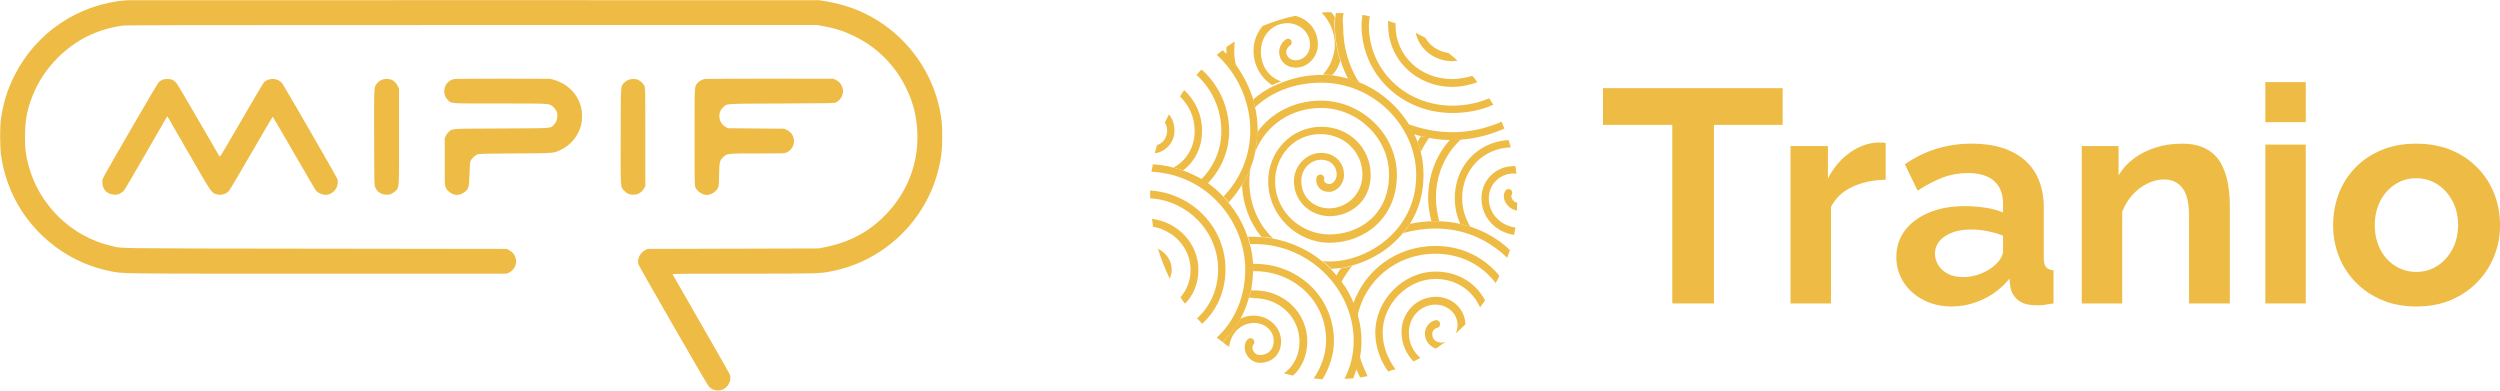 <?xml version="1.0" encoding="UTF-8"?> <svg xmlns="http://www.w3.org/2000/svg" width="1852" height="290" viewBox="0 0 1852 290" fill="none"> <g clip-path="url(#clip0_2509_82)"> <mask id="mask0_2509_82" style="mask-type:luminance" maskUnits="userSpaceOnUse" x="0" y="0" width="1728" height="290"> <path d="M1728 0H0V290H1728V0Z" fill="white"></path> </mask> <g mask="url(#mask0_2509_82)"> <path fill-rule="evenodd" clip-rule="evenodd" d="M94.292 0.077C57.856 3.068 26.732 23.96 10.554 56.288C5.411 66.562 2.486 76.052 0.657 88.392C-0.287 94.758 -0.199 108.644 0.828 115.429C3.623 133.901 10.84 150.519 22.201 164.643C37.213 183.306 58.261 196.17 81.366 200.803C91.523 202.84 82.375 202.725 235.208 202.726H375.426L377.233 201.826C382.758 199.072 384.039 191.805 379.803 187.242C379.296 186.696 378.095 185.832 377.135 185.322L375.389 184.394L233.269 184.203C77.385 183.993 91.169 184.184 82.245 182.108C52.684 175.231 28.553 151.532 20.965 121.927C18.97 114.142 18.521 110.331 18.531 101.287C18.545 89.504 19.967 81.642 23.923 71.493C28.154 60.635 34.326 51.237 42.776 42.788C55.911 29.653 71.623 21.813 90.451 18.999C93.061 18.609 136.89 18.529 349.374 18.529H605.155L609.674 19.325C618.582 20.892 625.292 23.059 633.09 26.885C649.789 35.078 663.037 48.328 671.172 64.971C676.589 76.055 679.141 86.266 679.593 98.668C680.409 121.104 672.187 142.364 656.323 158.834C643.865 171.769 629.34 179.515 610.568 183.234L606.552 184.03L543.174 184.212L479.796 184.394L478.225 185.125C476.022 186.151 473.856 188.627 473.185 190.884C472.515 193.141 472.501 194.137 473.111 196.123C473.621 197.785 523.377 284.187 524.947 286.138C527.074 288.782 531.369 289.939 534.813 288.795C539.368 287.282 542.179 281.826 540.674 277.417C540.451 276.765 530.862 259.932 519.366 240.012C507.869 220.091 498.371 203.552 498.259 203.259C498.076 202.783 503.624 202.726 550.557 202.726C607.423 202.725 607.042 202.736 616.684 200.803C654.953 193.13 685.814 163.546 695.213 125.523C697.4 116.675 697.987 111.605 698 101.461C698.011 92.236 697.678 88.645 696.093 80.885C690.605 54.017 673.492 29.606 649.98 15.104C637.988 7.707 626.238 3.404 610.917 0.799L606.552 0.057L351.12 0.009C210.633 -0.017 95.06 0.013 94.292 0.077ZM284.949 58.521C282.831 58.831 281.063 59.827 279.52 61.58C276.956 64.493 277.068 62.571 277.173 102.01C277.266 136.914 277.274 137.268 277.996 138.829C279.595 142.283 282.58 144.212 286.346 144.225C288.409 144.231 289.081 144.071 290.66 143.199C291.689 142.631 292.981 141.619 293.531 140.951C295.686 138.336 295.599 140.015 295.596 101.137L295.592 65.67L294.776 63.924C293.895 62.042 292.183 60.161 290.59 59.328C289.272 58.638 286.679 58.267 284.949 58.521ZM336.707 58.515C332.148 59.307 329.113 62.973 329.129 67.666C329.138 70.31 329.918 72.204 331.752 74.039C334.561 76.848 331.704 76.653 370.175 76.661C407.965 76.67 406.504 76.588 409.492 78.867C410.348 79.52 411.401 80.809 411.981 81.913C412.869 83.605 412.971 84.112 412.855 86.272C412.703 89.081 412.01 90.739 410.249 92.499C407.559 95.19 410.593 94.981 371.373 95.176C332.521 95.37 335.254 95.195 332.445 97.662C331.708 98.308 330.739 99.624 330.291 100.586L329.477 102.334L329.474 119.885C329.47 137.041 329.487 137.471 330.211 139.01C331.59 141.944 335.399 144.412 338.549 144.412C340.387 144.412 343 143.356 344.561 141.982C347.257 139.609 347.519 138.55 347.807 128.873C347.97 123.365 348.21 120.117 348.506 119.396C349.196 117.718 351.467 115.399 353.215 114.587C354.755 113.873 355.339 113.854 381.674 113.669C411.525 113.461 409.948 113.584 415.371 111.031C423.006 107.437 428.626 100.461 430.608 92.118C431.42 88.695 431.336 82.805 430.422 79.288C427.883 69.506 420.327 61.939 410.308 59.143L407.514 58.364L372.945 58.295C353.931 58.257 337.624 58.356 336.707 58.515ZM522.126 58.52C520.045 58.876 517.629 60.266 516.484 61.768C514.434 64.456 514.541 62.272 514.541 101.454C514.541 137.385 514.542 137.438 515.281 139.01C516.66 141.944 520.469 144.412 523.62 144.412C526.627 144.412 530.271 142.164 531.75 139.398C532.471 138.049 532.535 137.375 532.698 129.397C532.898 119.636 533.092 118.86 536 116.179C538.717 113.675 538.623 113.684 561.134 113.675C580.418 113.668 581.112 113.645 582.633 112.957C589.837 109.7 590.089 99.784 583.054 96.329L581.061 95.351L560.11 95.176L539.158 95.001L537.512 94.034C532.109 90.858 531.299 83.433 535.9 79.276C538.796 76.66 535.441 76.863 578.966 76.669C615.694 76.505 618.152 76.456 619.335 75.867C621.2 74.939 622.79 73.238 623.756 71.14C625.805 66.688 623.647 61.237 618.979 59.078L617.377 58.337L570.586 58.286C544.85 58.258 523.043 58.364 522.126 58.52ZM120.088 59.181C119.296 59.54 118.132 60.377 117.501 61.04C116.87 61.703 107.965 76.765 97.712 94.511C73.81 135.883 75.814 132.179 75.823 134.976C75.841 140.361 79.564 144.164 84.864 144.213C86.95 144.233 87.585 144.082 89.201 143.189C90.242 142.613 91.522 141.592 92.046 140.92C92.569 140.248 99.955 127.631 108.458 112.883L123.919 86.069L124.518 87.043C124.848 87.579 131.902 99.803 140.193 114.207C156.7 142.883 156.68 142.854 160.375 143.928C163.601 144.866 167.176 143.951 169.456 141.605C170.081 140.961 177.607 128.282 186.18 113.429C194.754 98.575 201.898 86.467 202.057 86.521C202.216 86.576 209.281 98.642 217.756 113.334C226.232 128.026 233.542 140.545 234 141.154C235.006 142.491 237.913 143.975 240.112 144.274C246.446 145.136 251.932 138.242 249.729 132.19C249.149 130.596 210.28 63.252 209.017 61.654C208.487 60.982 207.226 59.999 206.216 59.471C202.903 57.738 198.276 58.352 195.635 60.875C195.103 61.384 187.566 74.102 178.886 89.138C166.665 110.309 163.014 116.377 162.7 116.039C162.477 115.8 155.419 103.661 147.015 89.065C138.611 74.469 131.172 61.935 130.484 61.212C129.795 60.488 128.588 59.584 127.802 59.204C125.894 58.28 122.096 58.269 120.088 59.181ZM465.128 59.332C464.166 59.78 462.85 60.749 462.204 61.486C459.732 64.301 459.903 61.518 459.797 100.558C459.69 140.258 459.567 138.239 462.251 141.151C464.35 143.427 466.014 144.186 468.971 144.214C472.625 144.249 475.215 142.758 477.123 139.523L478.05 137.952V101.461C478.05 66.07 478.03 64.93 477.374 63.608C476.479 61.804 474.615 59.98 472.848 59.177C470.755 58.227 467.355 58.295 465.128 59.332Z" fill="#EEBB44"></path> </g> <g clip-path="url(#clip1_2509_82)"> <path d="M1066.13 163.843H1060.35C1058.99 158.403 1057.96 152.637 1057.96 146.871C1057.96 129.898 1064.08 114.608 1074.3 103.402H1076.01C1078.06 103.402 1080.43 103.402 1082.48 103.059C1070.9 113.578 1063.76 128.869 1063.76 146.527C1063.76 152.637 1064.77 158.42 1066.15 163.843H1066.13ZM1120.26 147.54C1119.91 146.853 1119.24 145.498 1119.91 144.142C1120.59 142.786 1120.26 141.087 1118.9 140.401C1117.54 139.714 1115.84 140.058 1115.15 141.413C1113.45 144.125 1113.79 147.523 1115.49 150.234C1117.2 153.289 1120.26 155.331 1123.67 156C1123.67 153.958 1124.01 152.259 1124.01 150.234C1122.31 149.891 1120.95 148.878 1120.26 147.523V147.54ZM1077.71 146.853C1077.71 153.649 1079.07 159.758 1081.79 165.868C1084.51 166.554 1086.9 167.223 1089.27 167.91C1085.2 161.457 1083.15 153.992 1083.15 146.853C1083.15 125.797 1098.46 109.837 1119.23 109.168C1118.54 107.469 1118.21 105.427 1117.52 103.728C1094.71 105.084 1077.69 123.086 1077.69 146.853H1077.71ZM1102.9 146.853C1102.9 136.66 1111.07 128.508 1121.29 128.508C1121.98 128.508 1122.65 128.508 1123.34 128.852C1122.99 126.809 1122.99 125.111 1122.65 123.086H1121.29C1108.01 123.086 1097.46 133.605 1097.46 146.853C1097.46 160.771 1107.68 171.977 1121.64 174.019C1121.98 172.32 1122.32 170.278 1122.65 168.579C1111.07 166.88 1102.9 158.059 1102.9 146.853ZM1055.59 101.343C1054.9 101.343 1054.23 100.999 1053.54 100.999C1053.19 100.999 1052.85 100.999 1052.85 100.656C1051.83 102.012 1050.8 103.711 1050.13 105.067C1050.48 106.422 1051.15 107.452 1051.49 108.808C1051.83 110.163 1052.18 111.193 1052.51 112.549C1054.21 108.808 1056.58 105.084 1058.97 101.686C1057.62 101.686 1056.58 101.343 1055.57 101.343H1055.59Z" fill="#EEBB44"></path> <path d="M1076.01 97.962C1088.26 97.962 1100.85 95.251 1112.43 90.154C1113.12 91.853 1113.79 93.552 1114.48 95.251C1104.26 99.661 1093.37 102.715 1082.48 103.402C1080.09 103.402 1078.06 103.745 1075.66 103.745C1068.51 103.745 1061.71 103.059 1055.24 101.36C1054.55 101.36 1053.88 101.017 1053.19 101.017C1051.15 100.33 1049.12 100.004 1047.07 99.318C1046.38 97.962 1045.71 96.932 1045.02 95.577C1044.33 94.221 1043.66 93.191 1042.97 91.835C1053.19 95.577 1064.08 97.945 1075.99 97.945L1076.01 97.962ZM995.334 9.686H989.553C989.209 12.741 988.865 15.796 988.865 19.194C988.865 21.236 988.865 23.261 989.209 25.303V27.002C989.209 28.357 989.553 30.056 989.897 31.412C989.897 32.099 990.241 32.768 990.241 33.454C990.585 35.153 990.93 36.509 991.256 38.208C991.256 38.551 991.601 38.894 991.601 39.563C991.945 41.606 992.616 43.304 993.304 45.33C994.663 50.083 996.71 54.493 998.758 58.578C1000.12 58.921 1001.48 59.264 1002.84 59.933C1004.19 60.277 1005.55 60.946 1006.91 61.289C999.085 49.071 994.99 34.81 994.99 19.52C994.646 15.778 994.646 12.724 995.334 9.669V9.686ZM1009.29 11.042C1010.99 11.385 1013.04 11.729 1014.74 12.055C1014.4 14.44 1014.05 16.808 1014.05 18.85C1014.05 52.125 1041.29 78.278 1076.01 78.278C1085.88 78.278 1095.07 76.236 1103.24 72.838C1104.26 74.537 1105.29 76.236 1106.31 77.592C1097.12 81.659 1086.9 83.701 1076.01 83.701C1038.23 83.701 1008.6 55.18 1008.6 18.507C1008.6 16.465 1008.94 13.754 1009.29 11.042ZM1028.35 18.85V15.452C1030.05 16.139 1032.1 16.808 1033.8 17.151V18.85C1033.8 41.262 1052.2 58.578 1075.68 58.578C1080.79 58.578 1085.9 57.565 1090.67 56.192C1092.03 57.548 1093.38 59.247 1094.42 60.946C1088.64 62.988 1082.49 64.344 1075.7 64.344C1049.48 64.344 1028.38 44.317 1028.38 18.833L1028.35 18.85ZM1072.95 39.22C1075.34 40.919 1077.37 42.961 1079.76 44.986C1078.74 44.986 1077.37 45.33 1076.01 45.33C1062.38 45.33 1051.16 36.166 1048.77 24.273C1051.16 25.629 1053.54 26.659 1055.93 28.014C1058.99 33.78 1065.46 38.208 1072.95 39.22Z" fill="#EEBB44"></path> <path d="M914.299 38.551C914.299 41.949 914.987 45.69 915.658 49.414C914.643 48.058 913.611 46.359 912.252 45.004C911.236 43.648 909.86 42.292 908.501 40.936V34.827C910.548 33.471 912.578 32.116 914.626 30.76C914.626 33.471 914.282 35.857 914.282 38.568L914.299 38.551ZM992.942 45.004C992.254 42.961 991.583 40.936 991.239 38.894C991.239 38.551 990.895 38.208 990.895 37.538C990.551 36.183 990.207 34.484 989.88 32.785C989.88 32.099 989.536 31.429 989.536 30.743C989.192 29.387 989.192 27.688 988.848 26.332V24.634C988.848 22.591 988.504 20.566 988.504 18.524C988.504 16.482 988.504 14.783 988.848 12.758C988.16 11.402 987.144 10.047 986.129 9.017C983.738 9.017 981.364 9.017 978.972 9.36C985.097 15.47 988.848 23.964 988.848 33.128C988.848 39.924 986.129 48.745 980.004 55.197C982.396 55.197 984.77 55.54 986.818 55.54C989.88 52.829 991.583 49.088 992.942 45.021V45.004ZM934.05 38.208C934.05 26.315 942.567 17.151 953.801 17.151C961.974 17.151 970.49 23.261 970.49 33.111C970.49 40.25 965.036 44.66 959.943 44.66C956.537 44.66 954.163 42.961 953.13 40.25C952.442 38.208 953.13 35.496 955.522 33.797C956.881 33.111 957.225 31.412 956.537 30.056C955.849 28.701 954.145 28.357 952.786 29.044C948.709 31.755 946.661 36.852 948.02 41.606C949.38 46.702 954.145 50.1 959.943 50.1C968.787 50.1 976.288 42.292 976.288 32.785C976.288 22.591 969.475 14.114 959.599 11.729C951.083 13.427 943.255 16.139 935.427 19.194C931.349 23.947 928.613 30.399 928.613 37.538C928.613 48.401 934.067 57.565 942.24 63.005C942.584 63.005 942.928 62.662 943.255 62.662C944.614 61.976 945.973 61.306 947.332 60.963C948.02 60.62 948.347 60.62 949.036 60.277C939.848 57.222 934.05 48.727 934.05 38.208ZM1007.24 263.685C1006.9 265.04 1006.55 266.739 1006.22 268.095C1006.22 268.324 1006.11 268.553 1005.88 268.781C1005.54 270.137 1005.19 271.836 1004.52 273.192C1005.54 275.234 1006.57 277.602 1007.58 279.644C1009.63 279.301 1011.33 278.958 1013.04 278.632C1010.99 273.878 1008.62 269.125 1007.26 263.685H1007.24ZM1070.9 253.165C1068.51 254.864 1066.13 256.563 1063.74 258.262C1058.97 256.563 1055.57 252.496 1055.57 247.056C1055.57 242.302 1058.97 238.235 1063.4 237.205C1064.76 236.862 1066.46 237.892 1066.8 239.591C1067.15 240.946 1066.11 242.645 1064.41 242.989C1062.36 243.332 1061.01 245.374 1061.01 247.399C1061.01 252.152 1064.76 253.851 1068.16 253.851C1069.18 253.508 1069.87 253.508 1070.88 253.165H1070.9ZM1089.29 167.927C1086.9 167.24 1084.18 166.571 1081.81 165.885C1076.02 164.529 1069.88 163.843 1063.41 163.843C1056.94 163.843 1050.48 164.529 1044.35 165.885C1042.99 168.27 1041.29 170.638 1039.24 172.68C1046.72 170.638 1054.9 169.283 1063.41 169.283C1085.2 169.283 1103.24 178.103 1116.53 191.008C1117.21 188.966 1117.88 187.267 1118.57 185.242C1110.4 177.434 1100.52 171.668 1089.29 167.927ZM1043.66 246.369C1043.66 234.82 1052.51 225.656 1063.41 225.656C1072.6 225.656 1079.76 232.452 1079.76 240.929C1079.76 243.315 1079.07 245.34 1078.4 247.039C1080.79 244.996 1083.16 242.628 1085.56 240.243C1085.21 228.694 1075.68 219.873 1063.78 219.873C1049.48 219.873 1038.24 231.422 1038.24 246.026C1038.24 254.521 1041.65 261.986 1047.09 267.752C1048.79 267.065 1050.49 266.053 1052.2 265.04C1046.74 260.63 1043.68 253.834 1043.68 246.369H1043.66ZM1063.41 187.971C1083.16 187.971 1098.48 197.135 1108.01 209.696C1109.02 207.998 1110.06 205.955 1110.73 204.256C1100.18 191.351 1083.84 182.188 1063.41 182.188C1034.82 182.188 1011.32 199.846 1002.47 224.97C1003.83 228.024 1004.87 231.422 1005.54 234.477C1010.99 207.654 1034.48 187.954 1063.41 187.954V187.971ZM1001.79 196.791C1001.56 196.791 1001.33 196.906 1001.1 197.135C1000.08 197.478 999.394 197.478 998.379 197.821C998.035 197.821 997.364 198.164 997.02 198.164C996.005 198.508 994.629 198.508 993.613 198.851H993.269C991.91 200.55 990.878 202.592 989.863 204.291C991.222 205.99 992.581 207.345 993.613 209.044C996.005 204.634 998.723 200.55 1001.79 196.826V196.791ZM1024.26 246.369C1024.26 225.313 1042.65 206.642 1063.41 206.642C1079.76 206.642 1091.34 216.149 1096.43 227.698C1097.79 225.999 1098.82 224.3 1100.18 222.601C1093.71 210.383 1081.12 201.202 1063.41 201.202C1039.58 201.202 1018.82 222.258 1018.82 246.369C1018.82 256.22 1022.23 266.739 1028.35 275.234C1030.05 274.547 1032.1 273.878 1033.8 273.535C1027.68 265.384 1024.27 255.876 1024.27 246.369H1024.26Z" fill="#EEBB44"></path> <path d="M930.988 105.101C930.988 103.745 931.332 102.389 931.332 100.691V97.979C941.878 83.375 958.911 74.555 978.645 74.555C1008.94 74.555 1034.82 99.678 1034.82 129.572C1034.82 162.504 1009.63 179.837 985.114 179.837C960.597 179.837 939.487 159.467 939.487 134.326C939.487 111.914 956.847 93.912 978.972 93.912C999.394 93.912 1015.39 109.528 1015.39 129.572C1015.39 149.616 999.738 160.136 985.097 160.136C970.456 160.136 958.55 148.93 958.55 134.326C958.55 122.777 967.737 113.269 978.628 113.269C988.504 113.269 995.644 120.065 995.644 129.572C995.644 136.711 989.863 142.134 984.753 142.134C981.346 142.134 978.628 141.122 976.925 138.736C975.221 136.694 974.877 134.326 975.221 131.597C975.566 130.242 976.925 129.212 978.628 129.212C979.987 129.555 981.019 130.911 981.019 132.61C980.675 133.622 981.02 134.309 981.364 134.995C982.052 135.682 983.411 136.351 985.114 136.351C987.162 136.351 990.224 133.296 990.224 129.212C990.224 123.772 986.473 118.349 978.645 118.349C970.817 118.349 964.004 125.145 964.004 133.965C964.004 145.858 972.847 154.335 984.77 154.335C996.693 154.335 1009.29 144.828 1009.29 129.212C1009.29 112.566 995.661 99.335 978.301 99.335C957.191 99.335 944.597 116.993 944.597 133.965C944.597 158.42 965.363 173.693 984.77 173.693C1006.22 173.693 1029.02 159.775 1029.02 129.212C1029.02 102.389 1005.86 79.977 978.628 79.977C956.158 79.977 937.766 92.882 929.938 112.24V111.897C930.282 110.884 930.282 110.198 930.282 109.185C930.626 108.173 930.626 106.8 930.97 105.118L930.988 105.101ZM925.534 134.309C925.534 130.568 925.878 127.17 926.549 123.789C926.549 124.132 926.205 124.476 926.205 124.802C925.861 125.814 925.19 127.187 924.846 128.199C924.501 129.212 923.83 130.585 923.142 131.597C922.454 132.61 922.127 133.639 921.439 134.652C921.095 135.338 920.751 136.351 920.08 137.037C920.768 151.641 925.861 164.889 934.377 175.409C935.736 175.409 937.095 175.752 938.799 175.752C940.158 176.095 941.517 176.095 942.876 176.439C931.986 165.919 925.517 150.972 925.517 134.326L925.534 134.309ZM993.958 198.49C994.973 198.49 996.005 198.147 997.364 197.804C997.708 197.804 998.379 197.461 998.723 197.461C999.738 197.118 1000.43 197.118 1001.44 196.774C1015.39 193.033 1029.37 184.882 1039.57 172.32C1041.27 170.278 1042.97 167.91 1044.68 165.524C1050.8 155.674 1054.55 143.799 1054.55 129.538C1054.55 123.772 1053.87 117.989 1052.51 112.566C1052.16 111.21 1051.82 110.181 1051.49 108.825C1051.15 107.469 1050.8 106.439 1050.13 105.084C1049.44 103.042 1048.43 101.017 1047.41 98.975C1046.72 97.619 1046.05 96.589 1045.37 95.233C1044.68 93.878 1044.01 92.848 1043.32 91.492C1034.8 77.901 1021.86 67.038 1006.9 60.929C1005.54 60.242 1004.18 59.916 1002.82 59.573C1001.46 59.23 1000.1 58.561 998.741 58.217C994.99 57.205 991.256 56.518 987.506 55.832C985.114 55.489 983.084 55.489 980.693 55.489H978.989C967.755 55.489 957.208 57.874 947.676 61.941C946.317 62.628 944.958 62.954 943.599 63.64C938.145 66.352 932.708 69.749 928.287 73.834C928.975 75.876 929.302 77.575 929.646 79.6C941.569 68.394 958.24 61.255 979.007 61.255C1017.13 61.255 1049.13 92.831 1049.13 129.847C1049.13 171.616 1012.02 193.685 985.476 193.685C983.428 193.685 981.725 193.685 979.695 193.342C982.086 195.041 984.116 197.083 986.164 199.108C988.211 199.108 990.93 198.765 993.992 198.422L993.958 198.49Z" fill="#EEBB44"></path> <path d="M925.19 220.559C925.534 219.873 925.534 219.204 925.878 218.517C926.222 217.505 926.566 216.132 926.893 215.119H929.284C951.41 215.119 968.443 231.765 968.443 253.148C968.443 262.312 965.036 271.819 957.896 278.271C955.505 277.585 953.474 277.259 951.083 276.572C958.911 271.132 962.662 262.312 962.662 253.148C962.662 235.146 948.02 220.885 928.957 220.885C927.598 220.542 926.566 220.542 925.207 220.542L925.19 220.559ZM982.379 252.135C982.379 261.986 978.972 271.836 973.191 280.314C975.239 280.657 977.613 280.657 979.66 281C985.114 272.179 988.177 262.329 988.177 252.479C988.177 220.559 962.301 195.436 929.284 195.436H928.269V200.876H929.284C958.911 200.876 982.396 223.288 982.396 252.153L982.379 252.135ZM905.782 253.491C907.486 254.847 908.845 255.876 910.548 256.889C911.907 245.683 920.424 239.23 928.94 239.23C937.457 239.23 943.582 245.34 943.582 252.479C943.582 258.931 939.504 262.998 933.362 262.998C930.644 262.998 928.94 261.299 928.252 259.6C927.564 257.901 927.564 256.203 928.596 255.19C929.628 254.178 929.284 252.135 928.252 251.123C926.893 250.11 925.19 250.436 924.175 251.466C921.783 254.178 921.456 258.262 923.159 261.986C924.175 264.371 925.878 266.053 928.269 267.426C928.613 267.426 928.613 267.769 928.957 267.769C930.317 268.455 932.02 268.781 933.379 268.781C942.567 268.781 949.036 262.329 949.036 252.822C949.036 242.302 939.848 233.808 928.613 233.808C925.207 233.808 921.8 234.494 918.738 236.193C917.034 239.248 915.331 241.959 913.284 244.688C912.94 245.031 912.596 245.374 912.269 246.043C911.254 247.399 910.221 248.429 909.206 249.441C908.862 249.784 908.518 250.128 908.518 250.454C907.83 251.466 906.815 252.496 905.8 253.508L905.782 253.491ZM1004.85 273.518C1005.19 272.162 1005.54 270.806 1006.21 269.108C1006.21 268.879 1006.32 268.65 1006.55 268.421C1006.9 267.065 1007.24 265.366 1007.57 264.011C1008.25 260.27 1008.58 256.546 1008.58 252.805C1008.58 246.695 1007.89 240.586 1006.19 234.803C1005.5 231.405 1004.14 228.35 1003.13 225.296C1000.74 219.53 998.018 214.09 994.284 209.336C992.925 207.637 991.893 205.938 990.534 204.583C989.175 202.884 987.471 201.185 986.112 199.486C984.065 197.444 982.035 195.419 979.643 193.72C969.423 185.225 956.829 179.459 943.22 176.748C941.861 176.404 940.502 176.404 939.143 176.061C937.784 175.718 936.424 175.718 934.721 175.718C933.018 175.718 931.315 175.375 929.611 175.375H924.501C925.19 177.074 925.516 179.116 926.205 180.815H929.611C969.441 180.815 1002.8 213.746 1002.8 252.461C1002.8 262.655 1000.41 272.162 995.988 280.64C998.035 280.64 1000.41 280.296 1002.46 280.296C1003.14 278.254 1004.16 275.886 1004.85 273.501V273.518Z" fill="#EEBB44"></path> <path d="M894.548 136.008C892.844 134.995 891.485 133.965 889.782 132.953C898.969 123.789 904.767 111.227 904.767 97.293C904.767 80.32 897.61 65.717 886.375 55.523C887.39 54.167 888.767 52.812 890.126 51.456C902.72 62.662 910.548 78.965 910.548 97.293C910.548 112.24 904.423 125.814 894.548 136.008ZM921.439 134.652C922.127 133.639 922.454 132.61 923.142 131.597C923.83 130.585 924.157 129.555 924.846 128.199C925.19 127.187 925.861 125.814 926.205 124.802C927.908 120.734 929.267 116.307 929.955 111.897C930.299 110.884 930.299 110.198 930.299 109.185C930.644 107.829 930.644 106.131 930.988 104.775C930.988 103.419 931.332 102.063 931.332 100.364C931.332 99.009 931.676 97.653 931.676 96.623C931.676 90.514 930.988 84.731 929.628 78.965C929.284 76.923 928.613 75.224 928.269 73.199C925.551 64.704 921.456 56.553 916.346 49.088C915.331 47.732 914.299 46.033 912.94 44.677C911.925 43.322 910.548 41.966 909.189 40.61C908.174 39.598 906.798 38.225 905.782 37.212C904.423 38.225 902.72 39.598 901.361 40.61C917.361 55.214 926.205 75.927 926.205 96.641C926.205 115.655 918.721 132.644 906.453 145.532C907.813 146.888 909.172 148.243 910.204 149.942C914.282 145.532 918.032 140.435 921.439 134.669V134.652ZM864.594 96.949C864.594 101.36 861.876 106.113 857.11 107.469C856.422 109.511 856.095 111.536 855.407 113.578C863.579 112.566 870.048 105.427 870.048 96.932C870.048 92.179 868.689 88.112 865.97 84.714C864.955 86.756 863.923 88.781 862.908 90.823C864.267 92.522 864.611 94.89 864.611 96.932L864.594 96.949ZM890.47 96.949C890.47 84.731 885.36 74.194 877.188 66.729C876.173 68.428 875.141 69.784 874.125 71.483C880.939 77.935 885.016 87.099 885.016 96.949C885.016 109.168 878.891 119.018 869.36 124.115C871.751 124.802 874.125 125.471 876.517 126.157C885.033 119.705 890.47 109.511 890.47 96.949Z" fill="#EEBB44"></path> <path d="M853.015 127.17C853.359 125.471 853.703 123.429 854.03 121.73C859.14 122.073 864.25 122.742 869.016 124.115C871.407 124.802 873.781 125.471 876.173 126.157C880.939 127.856 885.704 130.224 890.126 132.61C891.829 133.622 893.533 134.652 894.892 135.664C898.969 138.719 902.72 141.774 906.127 145.515C907.486 146.87 908.845 148.226 909.877 149.925C916.346 157.733 921.112 166.228 924.175 175.392C924.863 177.091 925.19 179.133 925.878 180.832C927.237 185.585 927.925 190.339 928.269 195.093V200.533C928.269 205.286 927.581 210.04 926.91 214.793C926.566 216.149 926.222 217.179 925.895 218.191C924.192 224.3 922.144 230.41 919.082 235.85C917.379 238.904 915.675 241.616 913.628 244.344C913.284 244.687 912.94 245.031 912.613 245.7C911.598 247.056 910.565 248.085 909.55 249.098C909.206 249.441 908.862 249.784 908.862 250.11C907.847 251.123 906.815 252.496 905.8 253.508C904.441 252.496 902.737 251.123 901.378 250.11C914.66 237.892 922.488 219.89 922.488 199.52C922.488 165.902 896.268 129.572 853.032 127.187H853.015V127.17ZM852 146.87C879.924 148.569 902.393 171.668 902.393 199.503C902.393 214.107 896.612 227.012 886.737 235.832C888.096 237.188 889.455 238.544 890.487 239.9C901.378 230.049 907.847 215.789 907.847 199.486C907.847 168.253 883.003 143.112 852.017 141.087V146.853H852V146.87ZM868.001 199.846C868.001 193.05 863.923 187.284 857.781 184.23C860.172 192.038 863.235 199.503 866.624 206.642C867.312 204.6 867.983 202.231 867.983 199.846H868.001ZM881.954 199.846C881.954 207.997 879.235 214.793 874.47 220.216C875.485 221.915 876.517 223.271 877.876 224.97C884.001 218.86 887.752 210.022 887.752 199.846C887.752 180.489 872.766 164.529 853.359 162.161C853.703 164.203 854.047 165.902 854.047 167.927C869.704 170.638 881.971 183.886 881.971 199.846H881.954Z" fill="#EEBB44"></path> <path d="M1320.58 92.505H1269.68V224.798H1238.83V92.505H1187.5V65.322H1320.58V92.505Z" fill="#EEBB44"></path> <path d="M1396.91 133.159C1387.61 133.313 1379.35 135.064 1372.14 138.445C1364.93 141.808 1359.68 146.802 1356.38 153.375V224.798H1326.42V108.224H1354.12V132.25C1358.32 124.167 1363.69 117.8 1370.23 113.167C1376.75 108.533 1383.63 105.976 1390.84 105.53C1392.34 105.684 1393.54 105.719 1394.44 105.65C1395.33 105.582 1396.16 105.684 1396.91 105.993V133.176V133.159Z" fill="#EEBB44"></path> <path d="M1404.81 190.425C1404.81 182.874 1406.94 176.302 1411.23 170.673C1415.51 165.044 1421.43 160.651 1429.02 157.476C1436.61 154.301 1445.41 152.705 1455.48 152.705C1460.43 152.705 1465.46 153.083 1470.57 153.821C1475.68 154.576 1480.1 155.76 1483.85 157.407V150.921C1483.85 143.713 1481.66 138.136 1477.33 134.154C1472.98 130.19 1466.44 128.2 1457.73 128.2C1451.13 128.2 1444.9 129.315 1439.05 131.563C1433.2 133.811 1427.04 137.037 1420.59 141.225L1411.12 121.678C1418.78 116.444 1426.7 112.583 1434.88 110.112C1443.06 107.641 1451.66 106.405 1460.67 106.405C1477.48 106.405 1490.58 110.507 1499.97 118.692C1509.35 126.878 1514.04 138.736 1514.04 154.233V191.214C1514.04 194.32 1514.61 196.534 1515.73 197.856C1516.85 199.194 1518.69 200.001 1521.25 200.292V224.781C1518.55 225.227 1516.11 225.605 1513.94 225.897C1511.76 226.188 1509.93 226.274 1508.42 226.12C1502.41 226.12 1497.87 224.815 1494.79 222.19C1491.71 219.564 1489.87 216.321 1489.27 212.425L1488.6 206.367C1483.33 212.957 1476.88 218.054 1469.23 221.641C1461.57 225.227 1453.76 227.029 1445.81 227.029C1437.86 227.029 1430.98 225.399 1424.75 222.155C1418.52 218.895 1413.64 214.502 1410.11 208.959C1406.58 203.416 1404.81 197.238 1404.81 190.425ZM1478.22 196.054C1479.88 194.595 1481.22 192.913 1482.28 191.026C1483.33 189.121 1483.87 187.525 1483.87 186.203V174.603C1480.27 173.144 1476.37 172.011 1472.15 171.205C1467.95 170.398 1463.96 170.004 1460.21 170.004C1452.4 170.004 1445.98 171.651 1440.96 174.929C1435.93 178.206 1433.42 182.565 1433.42 187.971C1433.42 190.888 1434.25 193.703 1435.9 196.397C1437.55 199.091 1439.91 201.253 1442.99 202.849C1446.07 204.463 1449.85 205.252 1454.36 205.252C1458.87 205.252 1463.29 204.377 1467.64 202.626C1472 200.876 1475.52 198.679 1478.22 196.054Z" fill="#EEBB44"></path> <path d="M1651.82 224.798H1621.64V159.724C1621.64 150.423 1620.03 143.644 1616.81 139.354C1613.57 135.081 1608.96 132.936 1602.96 132.936C1598.9 132.936 1594.82 133.966 1590.69 136.008C1586.56 138.05 1582.88 140.864 1579.66 144.451C1576.43 148.038 1573.92 152.173 1572.13 156.841V224.798H1542.17V108.224H1569.43V129.967C1572.42 124.939 1576.26 120.717 1580.9 117.302C1585.55 113.905 1590.88 111.227 1596.89 109.305C1602.89 107.383 1609.34 106.422 1616.26 106.422C1623.61 106.422 1629.66 107.727 1634.39 110.318C1639.12 112.909 1642.72 116.427 1645.2 120.872C1647.67 125.316 1649.4 130.242 1650.38 135.647C1651.36 141.053 1651.84 146.493 1651.84 151.967V224.815L1651.82 224.798Z" fill="#EEBB44"></path> <path d="M1678.16 90.48V60.843H1708.12V90.497H1678.16V90.48ZM1678.16 224.798V107.109H1708.12V224.798H1678.16Z" fill="#EEBB44"></path> <path d="M1790.08 227.046C1780.48 227.046 1771.88 225.416 1764.29 222.155C1756.7 218.895 1750.22 214.45 1744.81 208.821C1739.41 203.193 1735.32 196.792 1732.55 189.601C1729.76 182.428 1728.38 174.826 1728.38 166.829C1728.38 158.832 1729.78 150.766 1732.55 143.507C1735.32 136.248 1739.38 129.847 1744.71 124.304C1750.04 118.744 1756.53 114.385 1764.19 111.193C1771.84 108.018 1780.39 106.422 1789.86 106.422C1799.32 106.422 1808.28 108.018 1815.87 111.193C1823.46 114.385 1829.94 118.744 1835.35 124.304C1840.75 129.847 1844.88 136.265 1847.73 143.507C1850.59 150.766 1852.02 158.54 1852.02 166.829C1852.02 175.117 1850.59 182.411 1847.73 189.601C1844.88 196.792 1840.75 203.193 1835.35 208.821C1829.94 214.45 1823.44 218.895 1815.87 222.155C1808.28 225.416 1799.7 227.046 1790.08 227.046ZM1759.23 166.846C1759.23 173.453 1760.59 179.408 1763.29 184.693C1765.99 189.979 1769.71 194.097 1774.44 197.032C1779.17 199.966 1784.38 201.442 1790.1 201.442C1795.81 201.442 1800.99 199.932 1805.63 196.929C1810.28 193.926 1813.99 189.807 1816.78 184.59C1819.55 179.373 1820.95 173.384 1820.95 166.64C1820.95 159.896 1819.55 154.112 1816.78 148.896C1813.99 143.679 1810.3 139.56 1805.63 136.557C1800.97 133.554 1795.72 132.044 1789.87 132.044C1784.02 132.044 1778.98 133.554 1774.34 136.557C1769.67 139.56 1766.01 143.679 1763.31 148.896C1760.61 154.112 1759.25 160.102 1759.25 166.846H1759.23Z" fill="#EEBB44"></path> </g> </g> <defs> <clipPath id="clip0_2509_82"> <rect width="1852" height="290" fill="white"></rect> </clipPath> <clipPath id="clip1_2509_82"> <rect width="1000" height="272" fill="white" transform="translate(852 9)"></rect> </clipPath> </defs> </svg> 